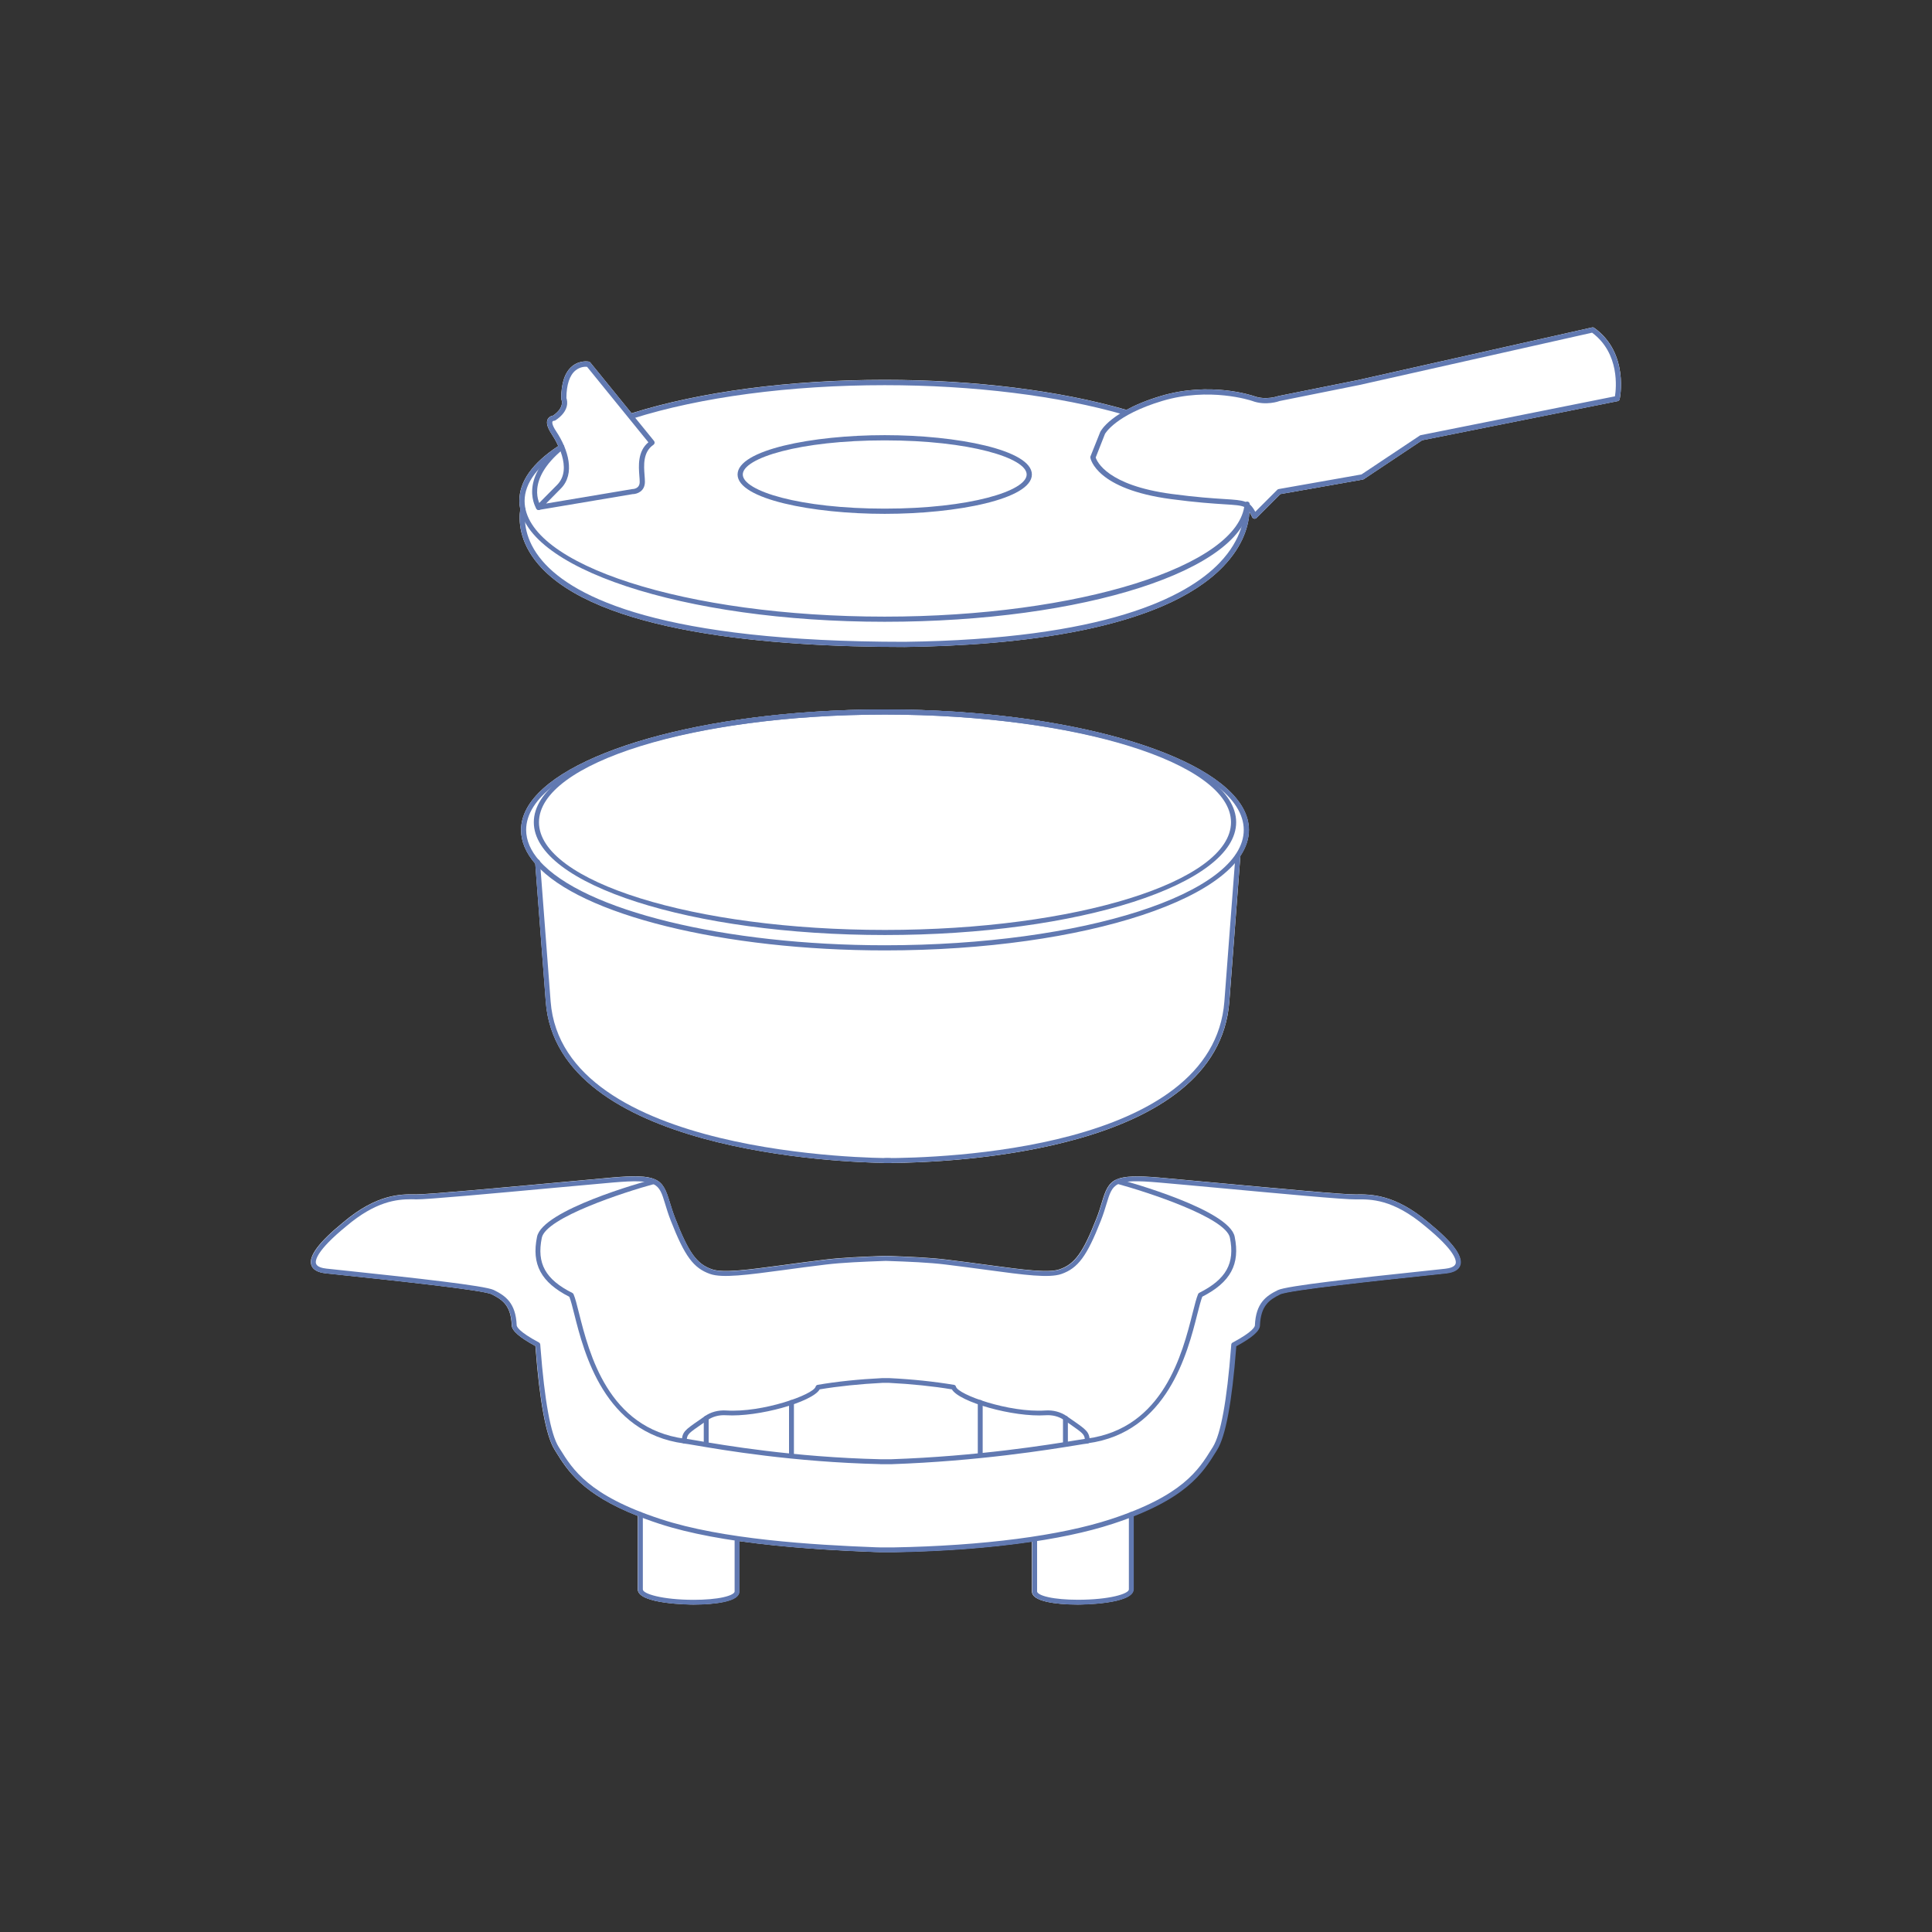 <?xml version="1.0" encoding="utf-8"?>
<!-- Generator: Adobe Illustrator 27.8.1, SVG Export Plug-In . SVG Version: 6.00 Build 0)  -->
<svg version="1.1" id="Vrstva_1" xmlns="http://www.w3.org/2000/svg" xmlns:xlink="http://www.w3.org/1999/xlink" x="0px" y="0px"
	 viewBox="0 0 300 300" style="enable-background:new 0 0 300 300;" xml:space="preserve">
<rect x="0" y="0" width="300" height="300" fill="#333333" stroke="none"/>
<style type="text/css">
	.st0{fill:#FFFFFF;}
	.st1{fill:#6179B1;}
</style>
<g>
	<g>
		<path class="st0" d="M221.8,189.82c-5.26-4.45-9.03-4.38-11.3-4.35c-1.61,0.05-12.48-0.97-21.22-1.77
			c-3.51-0.32-6.8-0.63-9.28-0.85c-3.47-0.3-5.4-0.24-6.6,0.28c-0.01,0.01-0.02,0.01-0.03,0.01c-1.28,0.58-1.72,1.7-2.27,3.54
			c-0.23,0.75-0.48,1.6-0.87,2.58c-2.06,5.24-3.33,7-5.65,7.82c-1.74,0.62-5.51,0.11-11.22-0.66c-1.91-0.26-4.05-0.54-6.4-0.83
			c-2.61-0.32-5.8-0.45-9.39-0.58c-0.01,0-0.02,0-0.03,0c-3.6,0.13-6.78,0.26-9.4,0.58c-2.35,0.28-4.48,0.57-6.4,0.83
			c-5.71,0.77-9.49,1.28-11.23,0.66c-2.32-0.82-3.59-2.57-5.64-7.82c-0.39-0.99-0.65-1.84-0.88-2.59c-0.56-1.84-0.99-2.97-2.28-3.54
			c-0.01-0.01-0.02-0.01-0.03-0.01c-1.2-0.53-3.13-0.58-6.6-0.28c-2.48,0.22-5.77,0.52-9.28,0.85c-8.6,0.79-19.26,1.77-21.17,1.77
			c-0.03,0-0.06,0-0.09,0c-2.24-0.04-6.01-0.1-11.26,4.35c-3.74,3.06-5.36,5.21-4.95,6.59c0.22,0.74,0.98,1.18,2.26,1.32
			c0.83,0.09,2,0.22,3.4,0.36c6.82,0.72,21,2.22,22.33,2.88c1.7,0.85,3.02,1.74,3.14,4.84c0.04,0.84,1.2,1.86,3.68,3.21l0.02,0.31
			c0.64,8.35,1.63,13.65,2.93,15.74l0.18,0.3c1.85,2.99,4.12,6.62,12.76,10.03v11.4c0,2.33,8.31,2.36,8.66,2.36
			c1.84,0,3.53-0.15,4.74-0.42c1.58-0.35,2.35-0.88,2.35-1.63v-7.8c7.31,1.04,15.05,1.46,21.12,1.69l0.75,0.02h2.09
			c7.91-0.14,15.21-0.71,21.49-1.65v7.74c0,0.75,0.77,1.28,2.35,1.63c1.22,0.27,2.9,0.42,4.74,0.42c0.35,0,8.66-0.03,8.66-2.36
			v-11.4c8.64-3.41,10.91-7.05,12.76-10.04l0.18-0.3c1.3-2.09,2.29-7.39,2.93-15.74l0.02-0.31c2.48-1.34,3.65-2.36,3.68-3.21
			c0.12-3.09,1.43-3.99,3.14-4.84c1.33-0.66,15.54-2.16,22.37-2.89c1.38-0.15,2.54-0.27,3.37-0.36c1.28-0.14,2.04-0.58,2.26-1.32
			C227.16,195.03,225.54,192.88,221.8,189.82z"/>
		<g>
			<path class="st1" d="M136.69,241.03l-0.75-0.02c-9.79-0.37-23.91-1.23-33.59-4.41c-11.41-3.74-13.98-7.89-16.05-11.22l-0.18-0.3
				c-1.3-2.09-2.29-7.39-2.93-15.74l-0.02-0.31c-2.48-1.35-3.65-2.36-3.68-3.21c-0.12-3.09-1.43-3.99-3.14-4.84
				c-1.33-0.66-15.51-2.16-22.33-2.88c-1.4-0.15-2.57-0.27-3.4-0.36c-1.28-0.14-2.05-0.59-2.26-1.32c-0.41-1.38,1.21-3.53,4.95-6.59
				c5.25-4.45,9.02-4.39,11.26-4.35c0.03,0,0.06,0,0.09,0c1.91,0,12.57-0.98,21.17-1.77c3.51-0.32,6.8-0.63,9.28-0.85
				c7.25-0.62,7.82,0.28,8.91,3.84c0.23,0.75,0.49,1.6,0.88,2.59c2.05,5.24,3.32,7,5.64,7.82c1.74,0.62,5.51,0.11,11.23-0.66
				c1.91-0.26,4.05-0.54,6.4-0.83c2.61-0.32,5.8-0.45,9.4-0.58c0.01,0,0.02,0,0.03,0c3.59,0.13,6.78,0.26,9.39,0.58
				c2.35,0.28,4.48,0.57,6.4,0.83c5.71,0.77,9.48,1.28,11.22,0.66c2.32-0.82,3.59-2.57,5.65-7.82c0.39-0.98,0.64-1.83,0.87-2.58
				c1.08-3.57,1.66-4.46,8.91-3.84c2.48,0.22,5.77,0.52,9.28,0.85c8.74,0.81,19.61,1.82,21.22,1.77c2.27-0.03,6.04-0.1,11.3,4.35
				c3.74,3.06,5.36,5.21,4.95,6.59c-0.22,0.74-0.98,1.18-2.26,1.32c-0.82,0.09-1.98,0.21-3.37,0.36
				c-6.83,0.72-21.04,2.23-22.37,2.89c-1.71,0.85-3.02,1.74-3.14,4.84c-0.04,0.85-1.21,1.87-3.68,3.21l-0.02,0.31
				c-0.64,8.35-1.63,13.64-2.93,15.74l-0.18,0.3c-2.07,3.33-4.64,7.49-16.05,11.22c-7.94,2.61-20,4.18-33.96,4.43H136.69z
				 M63.87,186.22c-2.29,0-5.54,0.33-10.09,4.18c-4.67,3.82-4.85,5.33-4.71,5.8c0.15,0.52,0.97,0.72,1.62,0.79
				c0.83,0.09,2,0.21,3.4,0.36c10.22,1.08,21.25,2.29,22.58,2.96c1.8,0.89,3.42,1.99,3.56,5.48c0.01,0.19,0.28,0.97,3.44,2.66
				c0.11,0.06,0.21,0.19,0.22,0.32l0.04,0.52c0.63,8.23,1.58,13.41,2.82,15.39l0.19,0.3c2,3.23,4.49,7.25,15.64,10.9
				c9.59,3.16,23.64,4.01,33.38,4.38l0.74,0.02h2.07c13.88-0.25,25.87-1.81,33.73-4.39c11.15-3.65,13.64-7.67,15.64-10.9l0.19-0.3
				c1.24-1.99,2.18-7.17,2.82-15.39l0.04-0.52c0.01-0.13,0.09-0.24,0.2-0.3c3.19-1.7,3.46-2.48,3.47-2.67
				c0.14-3.49,1.76-4.59,3.56-5.48c1.34-0.67,12.38-1.88,22.63-2.96c1.38-0.15,2.54-0.27,3.36-0.36c0.65-0.07,1.46-0.27,1.62-0.79
				c0.14-0.47-0.04-1.98-4.71-5.8c-5.05-4.27-8.49-4.21-10.77-4.18c-1.7,0.05-12.12-0.93-21.34-1.78c-3.51-0.32-6.8-0.63-9.27-0.84
				c-6.94-0.61-7.16,0.15-8.12,3.31c-0.23,0.76-0.49,1.63-0.89,2.64c-2.16,5.49-3.53,7.34-6.1,8.25c-1.91,0.67-5.76,0.16-11.58-0.63
				c-1.91-0.26-4.04-0.54-6.39-0.83c-2.58-0.32-5.74-0.45-9.31-0.57c-3.57,0.13-6.74,0.26-9.32,0.57c-2.35,0.28-4.48,0.57-6.39,0.83
				c-5.82,0.78-9.67,1.3-11.58,0.63c-2.58-0.91-3.94-2.76-6.09-8.25c-0.4-1.01-0.66-1.88-0.89-2.64c-0.96-3.16-1.19-3.91-8.12-3.31
				c-2.48,0.22-5.77,0.52-9.27,0.84c-9.22,0.85-19.71,1.81-21.31,1.78C64.35,186.22,64.12,186.22,63.87,186.22z"/>
			<path class="st1" d="M167.37,249.17c-1.84,0-3.53-0.15-4.74-0.42c-1.58-0.35-2.35-0.88-2.35-1.63v-7.85
				c0-0.21,0.17-0.38,0.38-0.38c0.21,0,0.38,0.17,0.38,0.38v7.85c0,0.23,0.46,0.61,1.76,0.89c1.16,0.26,2.79,0.4,4.58,0.4
				c4.9,0,7.91-0.93,7.91-1.61v-11.64c0-0.21,0.17-0.38,0.38-0.38c0.21,0,0.38,0.17,0.38,0.38v11.64
				C176.03,249.14,167.72,249.17,167.37,249.17z"/>
			<path class="st1" d="M168.85,224.14c-0.19,0-0.35-0.14-0.37-0.33c-0.03-0.21,0.12-0.4,0.32-0.43
				c11.87-1.59,14.81-13.23,16.39-19.49c0.33-1.29,0.58-2.31,0.85-2.95c0.04-0.08,0.1-0.15,0.18-0.19c4.19-2.11,5.56-4.59,4.76-8.56
				c-0.64-3.14-12.86-7.1-17.51-8.37c-0.2-0.05-0.32-0.26-0.26-0.46c0.05-0.2,0.26-0.32,0.46-0.27c1.76,0.48,17.2,4.78,18.05,8.94
				c0.87,4.28-0.64,7.07-5.03,9.32c-0.23,0.6-0.47,1.54-0.77,2.71c-1.51,5.97-4.64,18.4-17.02,20.05
				C168.88,224.14,168.86,224.14,168.85,224.14z"/>
			<path class="st1" d="M152.21,226.32c-0.21,0-0.38-0.17-0.38-0.38v-8.17c0-0.21,0.17-0.38,0.38-0.38c0.21,0,0.38,0.17,0.38,0.38
				v8.17C152.58,226.15,152.41,226.32,152.21,226.32z"/>
			<path class="st1" d="M165.44,224.64c-0.21,0-0.38-0.17-0.38-0.38v-4.05c0-0.21,0.17-0.38,0.38-0.38c0.21,0,0.38,0.17,0.38,0.38
				v4.05C165.82,224.47,165.65,224.64,165.44,224.64z"/>
			<path class="st1" d="M107.72,249.17c-0.35,0-8.66-0.03-8.66-2.36v-11.64c0-0.21,0.17-0.38,0.38-0.38c0.21,0,0.38,0.17,0.38,0.38
				v11.64c0,0.67,3.01,1.61,7.91,1.61c1.79,0,3.41-0.14,4.58-0.4c1.3-0.29,1.76-0.66,1.76-0.89v-7.85c0-0.21,0.17-0.38,0.38-0.38
				c0.21,0,0.38,0.17,0.38,0.38v7.85c0,0.75-0.77,1.28-2.35,1.63C111.25,249.02,109.57,249.17,107.72,249.17z"/>
			<path class="st1" d="M136.7,227.35C136.7,227.35,136.7,227.35,136.7,227.35c-13.51-0.31-24.56-2.21-28.72-2.92
				c-0.88-0.15-1.52-0.26-1.77-0.28c-0.2-0.02-0.35-0.19-0.34-0.39c0.06-1.41,0.5-1.72,2.64-3.2l0.93-0.65
				c0.92-0.66,2.12-0.97,3.34-0.89c5.63,0.36,13.54-2.46,13.87-3.7c0.04-0.14,0.16-0.25,0.3-0.28c3.03-0.52,6.42-0.87,10.07-1.05
				l1.03,0c3.67,0.18,7.05,0.54,10.09,1.05c0.15,0.02,0.26,0.13,0.3,0.28c0.32,1.24,8.23,4.07,13.87,3.7
				c1.22-0.09,2.42,0.23,3.35,0.89l0.93,0.65c2.13,1.48,2.57,1.79,2.63,3.2c0.01,0.2-0.14,0.37-0.34,0.39
				c-0.26,0.02-0.86,0.12-1.77,0.27c-4.16,0.68-15.2,2.47-28.69,2.94H136.7z M136.71,226.59h1.69c13.43-0.46,24.44-2.25,28.59-2.93
				c0.63-0.1,1.12-0.18,1.46-0.23c-0.09-0.74-0.45-0.99-2.28-2.27l-0.94-0.65c-0.79-0.56-1.8-0.82-2.87-0.75
				c-5.01,0.33-13.42-2.05-14.55-4.02c-2.95-0.49-6.24-0.83-9.78-1.01l-0.99,0c-3.52,0.18-6.81,0.52-9.76,1.01
				c-1.13,1.97-9.54,4.33-14.54,4.02c-1.06-0.07-2.08,0.2-2.86,0.75l-0.94,0.65c-1.85,1.28-2.2,1.52-2.29,2.27
				c0.33,0.05,0.82,0.14,1.46,0.24C112.25,224.39,123.26,226.28,136.71,226.59z"/>
			<path class="st1" d="M106.25,224.14c-0.02,0-0.03,0-0.05,0c-12.38-1.66-15.51-14.08-17.02-20.05c-0.3-1.18-0.53-2.12-0.77-2.72
				c-4.4-2.25-5.9-5.05-5.02-9.32c0.84-4.16,16.29-8.47,18.04-8.94c0.21-0.05,0.41,0.06,0.46,0.27c0.05,0.2-0.06,0.41-0.26,0.46
				c-4.65,1.26-16.87,5.23-17.5,8.37c-0.81,3.98,0.56,6.46,4.75,8.56c0.08,0.04,0.14,0.11,0.18,0.19c0.27,0.64,0.53,1.66,0.85,2.95
				c1.58,6.26,4.51,17.9,16.39,19.49c0.21,0.03,0.35,0.22,0.32,0.43C106.6,224,106.43,224.14,106.25,224.14z"/>
			<path class="st1" d="M122.9,226.32c-0.21,0-0.38-0.17-0.38-0.38v-8.17c0-0.21,0.17-0.38,0.38-0.38c0.21,0,0.38,0.17,0.38,0.38
				v8.17C123.28,226.15,123.11,226.32,122.9,226.32z"/>
			<path class="st1" d="M109.66,224.64c-0.21,0-0.38-0.17-0.38-0.38v-4.05c0-0.21,0.17-0.38,0.38-0.38s0.38,0.17,0.38,0.38v4.05
				C110.04,224.47,109.87,224.64,109.66,224.64z"/>
		</g>
	</g>
	<g>
		<path class="st0" d="M247.55,50.91c-0.09-0.07-0.21-0.09-0.32-0.07l-36.3,8.16l-12.44,2.5c-0.02,0.01-1.93,0.7-3.78,0
			c0,0-0.01,0-0.01,0c-0.27-0.09-6.8-2.3-14.45-0.01c-2.28,0.68-4.01,1.43-5.34,2.16c-0.01,0-0.01-0.01-0.01-0.01
			c-10.35-3-23.67-4.66-37.53-4.66c-14.75,0-28.7,1.85-39.3,5.19l-6.41-7.88c-0.06-0.07-0.14-0.12-0.23-0.14
			c-0.06-0.01-1.39-0.26-2.58,0.71c-1.13,0.93-1.71,2.62-1.71,5.02c0,0.06,0.02,0.12,0.04,0.18c0.02,0.05,0.53,1.21-1.3,2.47
			c-0.26,0.04-0.62,0.18-0.82,0.54c-0.29,0.54-0.08,1.31,0.62,2.36c0.19,0.29,0.62,0.96,1.01,1.83c-4.01,2.63-6.05,5.49-6.05,8.51
			c0,0.43,0.06,0.86,0.15,1.28c-0.26,1.69-0.23,5.04,2.81,8.58c9.1,10.61,35.94,12.83,56.86,12.83
			c17.29-0.22,39.92-2.57,49.47-12.49c3.22-3.34,3.97-6.52,4.08-8.46c0.14,0.22,0.27,0.49,0.44,0.81c0.06,0.12,0.17,0.2,0.3,0.22
			c0.02,0,0.04,0.01,0.06,0.01c0.11,0,0.21-0.04,0.29-0.12l3.71-3.71l12.81-2.26c0.06-0.01,0.11-0.03,0.15-0.06l9.06-6.04
			l30.35-6.07c0.16-0.03,0.28-0.15,0.32-0.31C251.53,61.9,253.03,54.82,247.55,50.91z"/>
		<g>
			<path class="st1" d="M137.38,79.79c-11.23,0-22.85-2.29-22.85-6.11s11.62-6.11,22.85-6.11s22.85,2.29,22.85,6.11
				S148.61,79.79,137.38,79.79z M137.38,68.38c-13.18,0-22.04,2.74-22.04,5.3s8.86,5.3,22.04,5.3s22.04-2.74,22.04-5.3
				S150.56,68.38,137.38,68.38z"/>
			<g>
				<path class="st1" d="M140.47,100.47c-20.92,0-47.76-2.23-56.86-12.83c-3.05-3.56-3.07-6.91-2.81-8.6
					c0.03-0.22,0.25-0.37,0.46-0.34c0.22,0.03,0.37,0.24,0.34,0.46c-0.24,1.55-0.21,4.64,2.63,7.95
					c4.91,5.73,18.66,12.55,56.24,12.55c31.05-0.4,43.73-6.88,48.89-12.25c3.59-3.73,3.9-7.27,3.87-8.62
					c-0.01-0.22,0.17-0.41,0.39-0.41c0.25,0.01,0.41,0.17,0.41,0.39c0.05,1.8-0.43,5.39-4.09,9.2
					C180.39,97.9,157.77,100.25,140.47,100.47z"/>
				<path class="st1" d="M137.37,96.55c-31.27,0-56.72-8.42-56.72-18.77c0-3.09,2.13-6.02,6.34-8.7c0.19-0.12,0.44-0.07,0.56,0.12
					c0.12,0.19,0.06,0.44-0.12,0.56c-3.91,2.49-5.97,5.26-5.97,8.02c0,9.91,25.08,17.97,55.91,17.97c30.03,0,55.1-7.85,55.89-17.5
					c0.02-0.22,0.22-0.39,0.43-0.37c0.22,0.02,0.39,0.21,0.37,0.44C193.22,88.53,168.32,96.55,137.37,96.55z"/>
				<path class="st1" d="M98.13,65c-0.17,0-0.33-0.11-0.38-0.28c-0.07-0.21,0.05-0.44,0.26-0.51c10.61-3.36,24.59-5.21,39.37-5.21
					c13.85,0,27.18,1.65,37.53,4.66c0.21,0.06,0.34,0.29,0.27,0.5c-0.06,0.21-0.28,0.34-0.5,0.27c-10.28-2.98-23.52-4.62-37.3-4.62
					c-14.7,0-28.59,1.84-39.12,5.18C98.21,64.99,98.17,65,98.13,65z"/>
			</g>
			<path class="st1" d="M194.82,80.55c-0.02,0-0.04,0-0.06-0.01c-0.13-0.02-0.24-0.1-0.3-0.22c-0.9-1.8-1.03-1.81-4.4-2.02
				c-1.72-0.11-4.33-0.28-8.23-0.8c-11.57-1.54-12.48-6.22-12.52-6.42c-0.01-0.07,0-0.15,0.02-0.22l1.52-3.8
				c0.08-0.16,1.7-3.26,9.39-5.56c7.65-2.29,14.17-0.09,14.45,0.01c0,0,0.01,0,0.01,0c1.85,0.7,3.76,0.01,3.78,0l12.44-2.5
				l36.3-8.16c0.11-0.03,0.23,0,0.32,0.07c5.48,3.91,3.98,11,3.96,11.07c-0.03,0.16-0.16,0.28-0.32,0.31l-30.35,6.07l-9.06,6.04
				c-0.05,0.03-0.1,0.05-0.15,0.06l-12.81,2.26l-3.71,3.71C195.03,80.51,194.93,80.55,194.82,80.55z M170.14,71.04
				c0.2,0.63,1.81,4.33,11.8,5.66c3.87,0.52,6.46,0.68,8.17,0.79c3.16,0.2,3.86,0.25,4.81,1.98l3.42-3.42
				c0.06-0.06,0.13-0.1,0.22-0.11l12.85-2.27l9.06-6.04c0.04-0.03,0.09-0.05,0.14-0.06l30.16-6.03c0.2-1.24,0.77-6.67-3.55-9.88
				l-36.13,8.12l-12.39,2.49c-0.03,0.02-2.14,0.79-4.28-0.02c-0.2-0.07-6.64-2.19-13.95,0.01c-7.29,2.19-8.87,5.09-8.89,5.12
				L170.14,71.04z"/>
			<path class="st1" d="M83.64,79.19c-0.15,0-0.28-0.08-0.36-0.21c-0.08-0.15-0.06-0.34,0.06-0.47c0.01-0.01,0.89-0.95,3.16-3.21
				c2.53-2.53-0.23-6.99-0.81-7.86c-0.7-1.05-0.91-1.83-0.62-2.36c0.19-0.36,0.56-0.5,0.82-0.54c1.83-1.27,1.32-2.42,1.3-2.47
				c-0.02-0.05-0.04-0.12-0.04-0.18c0-2.4,0.57-4.09,1.71-5.02c1.19-0.97,2.52-0.72,2.58-0.71c0.09,0.02,0.17,0.07,0.23,0.14
				l9.89,12.17c0.07,0.09,0.1,0.2,0.09,0.31c-0.02,0.11-0.08,0.21-0.17,0.28c-1.67,1.12-1.51,3.23-1.39,4.77
				c0.03,0.37,0.05,0.7,0.05,0.98c0,1.52-1.26,1.92-1.92,1.92l-14.49,2.44C83.68,79.19,83.66,79.19,83.64,79.19z M87.95,61.81
				c0.15,0.41,0.54,1.97-1.7,3.46c-0.07,0.04-0.14,0.07-0.22,0.07c0,0-0.19,0.01-0.24,0.12c-0.03,0.06-0.16,0.43,0.58,1.53
				c1.85,2.78,3.01,6.57,0.71,8.88c-1.04,1.04-1.79,1.8-2.29,2.32l13.35-2.24c0.25-0.01,1.19-0.07,1.19-1.12
				c0-0.27-0.02-0.58-0.05-0.92c-0.12-1.54-0.29-3.82,1.4-5.23l-9.52-11.72c-0.31-0.03-1.08-0.02-1.79,0.56
				C88.45,58.26,87.96,59.74,87.95,61.81z"/>
			<path class="st1" d="M83.64,79.19c-0.13,0-0.25-0.06-0.33-0.17c-0.03-0.04-2.98-4.5,3.65-9.92c0.17-0.14,0.43-0.12,0.57,0.06
				c0.14,0.17,0.12,0.43-0.06,0.57c-6.03,4.92-3.6,8.68-3.5,8.84c0.12,0.18,0.08,0.43-0.11,0.56C83.8,79.17,83.72,79.19,83.64,79.19
				z"/>
		</g>
	</g>
	<g>
		<path class="st0" d="M193.93,128.87c0-9.07-19.59-16.65-45.5-18.35c-0.12-0.01-0.24-0.01-0.35-0.02c-0.76-0.05-1.53-0.09-2.3-0.13
			c-0.29-0.01-0.58-0.02-0.88-0.04c-0.61-0.03-1.23-0.06-1.85-0.08c-0.49-0.02-0.99-0.03-1.49-0.04c-0.43-0.01-0.86-0.02-1.3-0.03
			c-0.94-0.02-1.89-0.02-2.84-0.02s-1.9,0.01-2.84,0.02c-0.44,0.01-0.87,0.02-1.3,0.03c-0.5,0.01-1,0.02-1.49,0.04
			c-0.62,0.02-1.23,0.05-1.85,0.08c-0.29,0.01-0.59,0.02-0.88,0.04c-0.77,0.04-1.54,0.08-2.3,0.13c-0.12,0.01-0.24,0.01-0.35,0.02
			c-25.91,1.7-45.5,9.28-45.5,18.35c0,1.8,0.75,3.56,2.21,5.25l1.63,21.44c1.77,23.33,45.85,24.91,52.64,25.02
			c0.01,0,0.02,0.01,0.04,0.01c0.15,0,0.31,0,0.48,0c0.13,0,0.24,0,0.3,0c0.01,0,0.01,0,0.02,0c10.16-0.08,50.9-1.86,52.66-25.02
			l1.72-22.64c0-0.01,0-0.02,0-0.03C193.46,131.6,193.93,130.25,193.93,128.87z"/>
		<g>
			<g>
				<path class="st1" d="M137.42,180.59c-0.21,0-0.38-0.17-0.38-0.38s0.17-0.38,0.38-0.38c8.49,0,50.94-1.17,52.7-24.33l1.72-22.64
					c0.02-0.21,0.2-0.37,0.41-0.35c0.21,0.02,0.37,0.2,0.35,0.41l-1.72,22.64C189.07,179.39,146.03,180.59,137.42,180.59z"/>
				<path class="st1" d="M138.2,180.59c-2.11,0-51.58-0.28-53.46-25.03l-1.65-21.7c-0.02-0.21,0.14-0.39,0.35-0.41
					c0.2-0.02,0.39,0.14,0.41,0.35l1.65,21.7c1.83,24.05,50.63,24.33,52.7,24.33c0.21,0,0.38,0.17,0.38,0.38
					S138.41,180.59,138.2,180.59z"/>
			</g>
			<path class="st1" d="M137.42,145.19c-30.07,0-54.53-7.86-54.53-17.51s24.46-17.51,54.53-17.51s54.53,7.86,54.53,17.51
				S167.48,145.19,137.42,145.19z M137.42,110.96c-29.63,0-53.73,7.5-53.73,16.72s24.1,16.72,53.73,16.72s53.73-7.5,53.73-16.72
				S167.04,110.96,137.42,110.96z"/>
			<path class="st1" d="M137.42,147.58c-25,0-47.31-5.5-54.24-13.38l0,0c-1.51-1.71-2.27-3.51-2.27-5.33
				c0-10.31,25.35-18.71,56.52-18.71s56.52,8.39,56.52,18.71S168.58,147.58,137.42,147.58z M83.77,133.67
				c6.8,7.72,28.86,13.11,53.64,13.11c30.72,0,55.72-8.03,55.72-17.91s-25-17.91-55.72-17.91S81.7,119,81.7,128.87
				C81.7,130.49,82.39,132.11,83.77,133.67L83.77,133.67z"/>
		</g>
	</g>
</g>
</svg>
